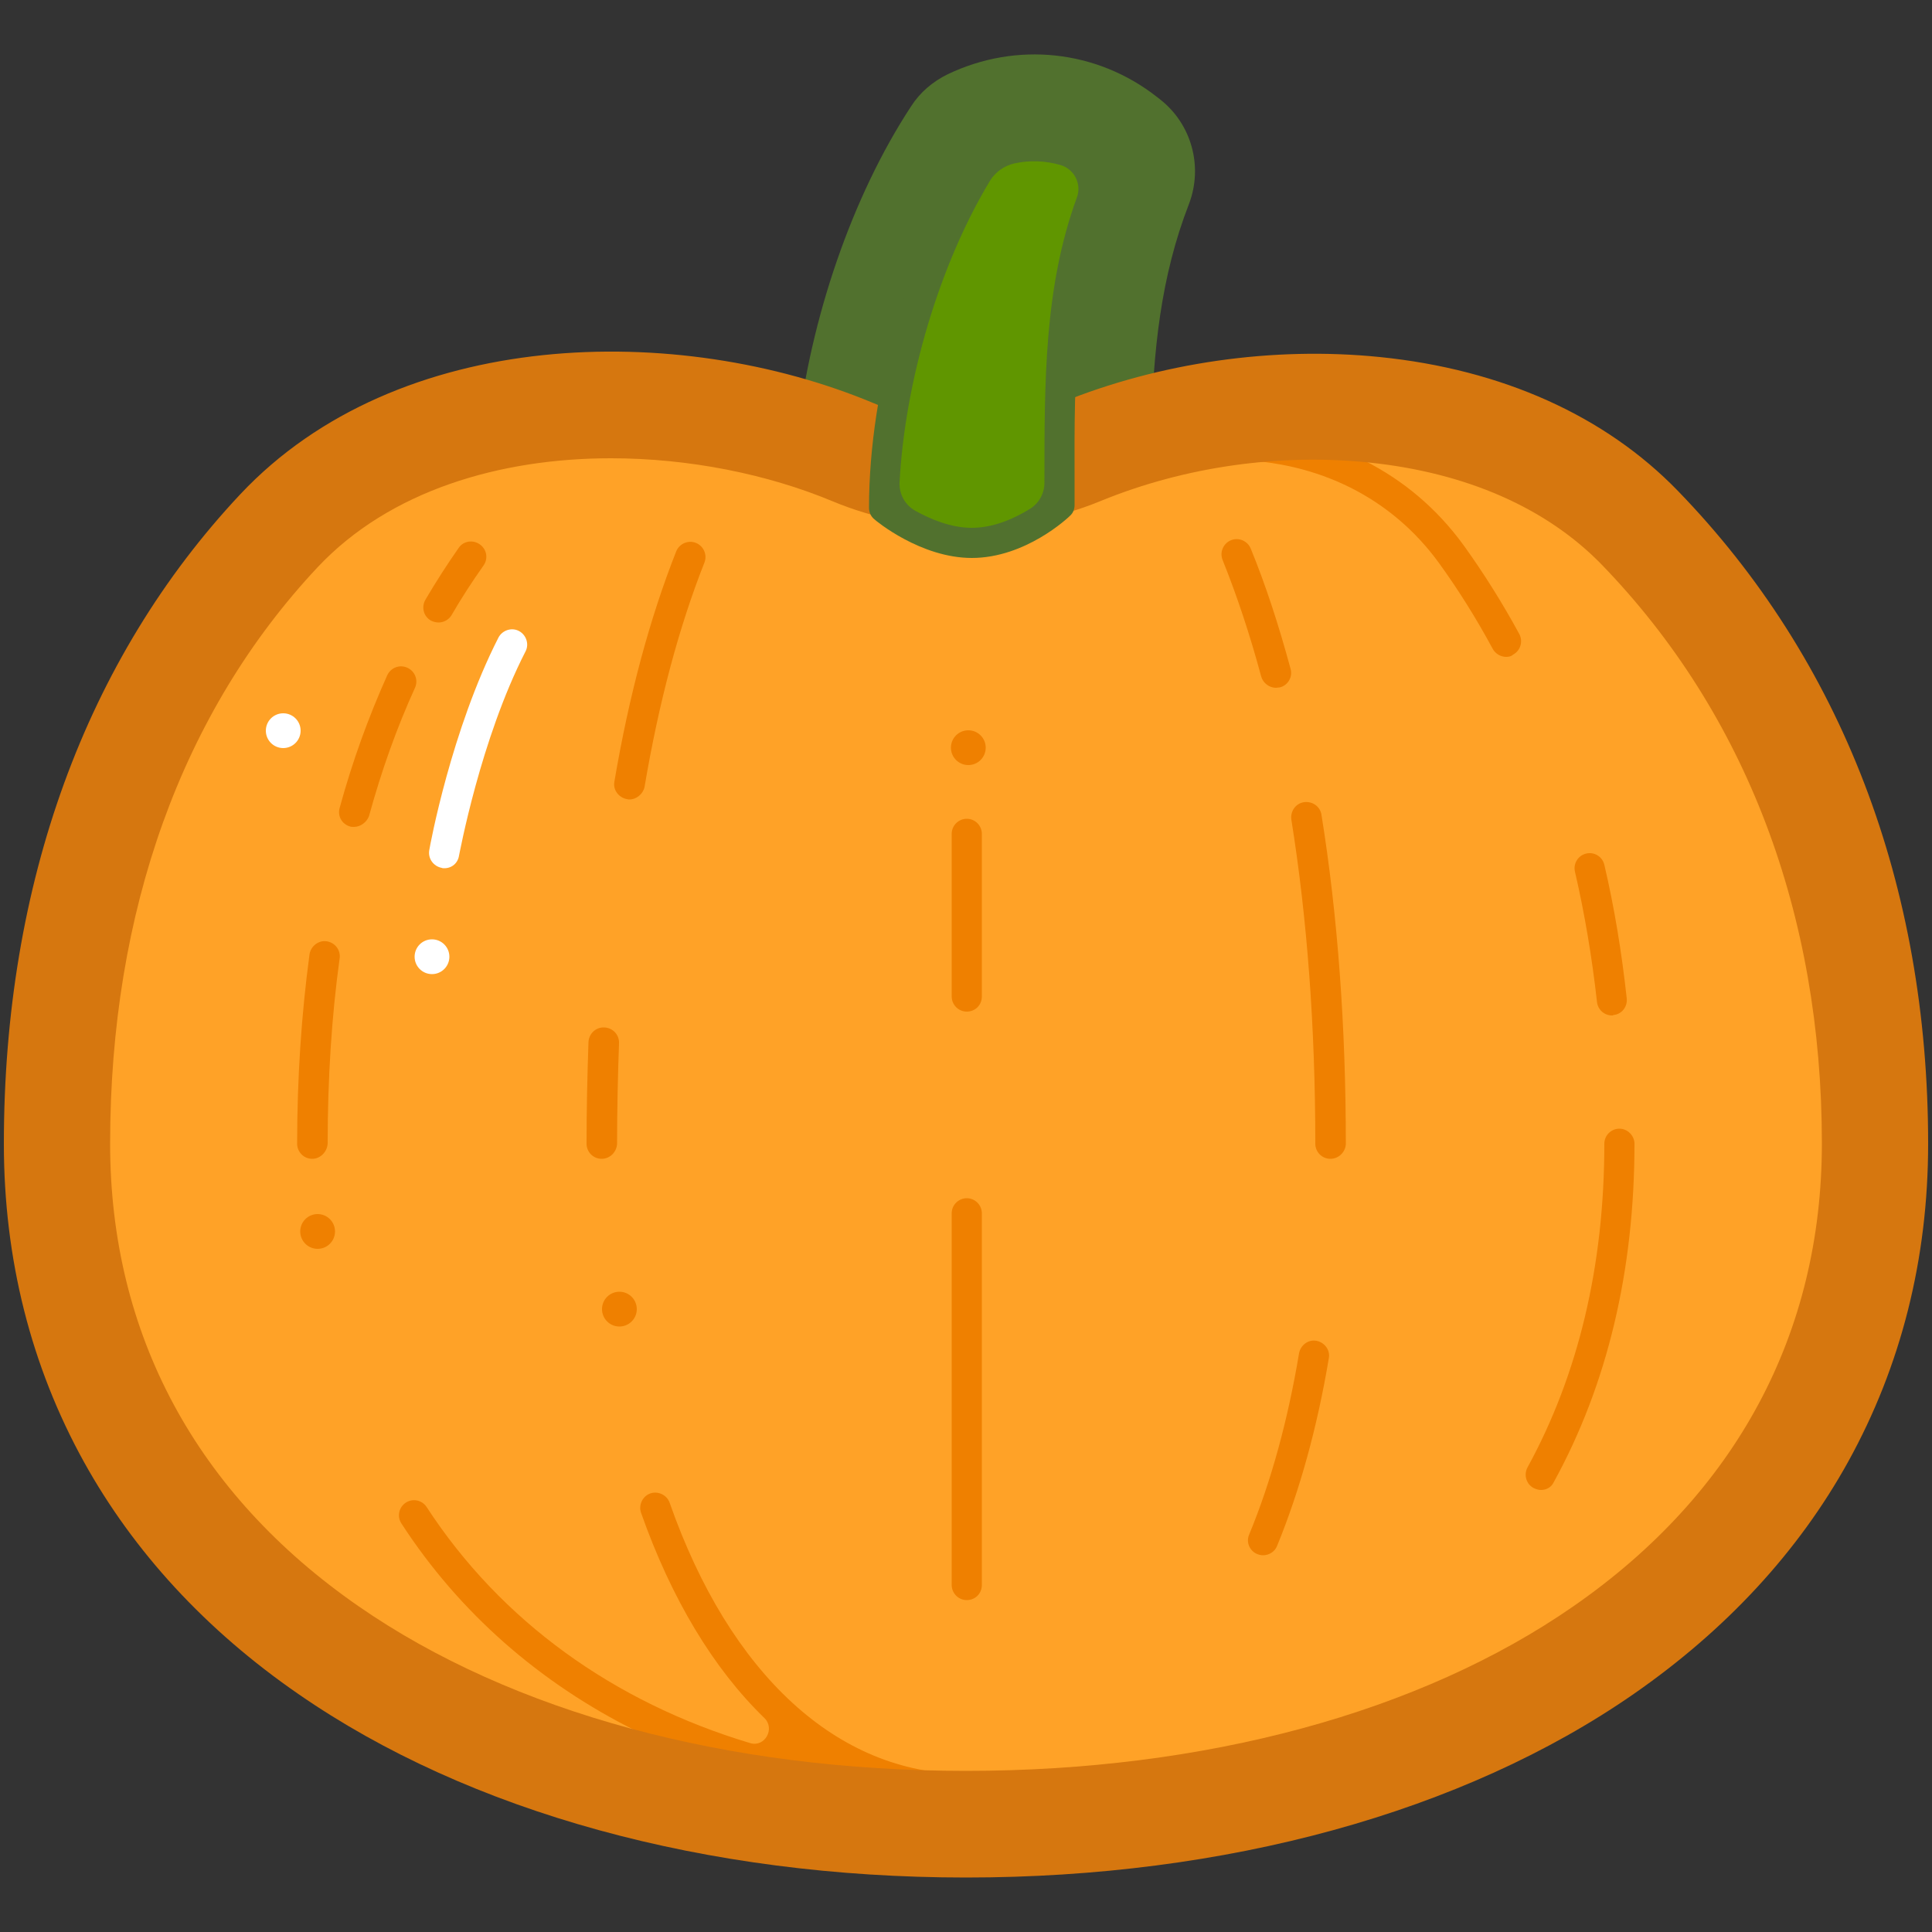 <?xml version="1.0" encoding="utf-8"?>
<!-- Generator: Adobe Illustrator 20.0.0, SVG Export Plug-In . SVG Version: 6.00 Build 0)  -->
<svg version="1.1" id="Layer_1" xmlns="http://www.w3.org/2000/svg" xmlns:xlink="http://www.w3.org/1999/xlink" x="0px" y="0px"
	 viewBox="0 0 500 500" style="enable-background:new 0 0 500 500;" xml:space="preserve">
<rect x="0" y="0" width="500" height="500" fill="#333333" stroke="none"/>
<style type="text/css">
	.st0{fill:#609600;stroke:#51712E;stroke-width:6;stroke-linejoin:round;stroke-miterlimit:10;}
	.st1{fill:none;stroke:#D6770F;stroke-width:6;stroke-miterlimit:10;}
	.st2{display:none;fill:#D1A982;}
	.st3{fill:#81AF5B;}
	.st4{fill:#47771E;}
	.st5{fill:#D0A679;}
	.st6{fill:#CDA973;stroke:#A5794A;stroke-width:3;stroke-miterlimit:10;}
	.st7{fill:#E0C9BB;stroke:#68763A;stroke-width:3;stroke-linecap:round;stroke-miterlimit:10;}
	.st8{fill:none;stroke:#C69C6D;stroke-width:3;stroke-miterlimit:10;}
	.st9{fill:none;stroke:#699273;stroke-width:3;stroke-miterlimit:10;}
	.st10{fill:#689946;}
	.st11{fill:none;stroke:#689946;stroke-width:3;stroke-miterlimit:10;}
	.st12{fill:#00FFFF;}
	.st13{fill:#54665F;}
	.st14{fill:#434D42;}
	.st15{fill:#54665F;stroke:#434D42;stroke-width:2;stroke-linecap:round;stroke-linejoin:round;stroke-miterlimit:10;}
	.st16{fill:#748C8B;}
	.st17{fill:#EFC11E;}
	.st18{fill:none;stroke:#434D42;stroke-linecap:round;stroke-linejoin:round;stroke-miterlimit:10;}
	.st19{fill:none;stroke:#FFFFFF;stroke-linecap:round;stroke-linejoin:round;stroke-miterlimit:10;}
	.st20{fill:#748C8B;stroke:#434D42;stroke-linecap:round;stroke-linejoin:round;stroke-miterlimit:10;}
	.st21{fill:#FFFFFF;}
	.st22{fill:#EFFE99;stroke:#3E4A14;stroke-width:3;stroke-miterlimit:10;}
	.st23{clip-path:url(#SVGID_2_);}
	.st24{fill:none;stroke:#3E4A14;stroke-width:3;stroke-miterlimit:10;}
	.st25{fill:none;stroke:#FFFFFF;stroke-linecap:round;stroke-miterlimit:10;}
	.st26{fill:#EFFE99;}
	.st27{fill:#3E4A14;}
	.st28{fill:#F1C06D;}
	.st29{clip-path:url(#SVGID_4_);}
	.st30{clip-path:url(#SVGID_6_);}
	.st31{fill:none;stroke:#E4D9C8;stroke-linecap:round;stroke-linejoin:round;}
	.st32{clip-path:url(#SVGID_8_);}
	.st33{clip-path:url(#SVGID_10_);}
	.st34{clip-path:url(#SVGID_12_);}
	.st35{clip-path:url(#SVGID_14_);}
	.st36{clip-path:url(#SVGID_16_);}
	.st37{fill:#DED1C8;}
	.st38{clip-path:url(#SVGID_18_);}
	.st39{clip-path:url(#SVGID_20_);}
	.st40{clip-path:url(#SVGID_22_);}
	.st41{fill:none;stroke:#C6A06A;stroke-width:2;stroke-miterlimit:10;}
	.st42{fill:#699273;}
	.st43{clip-path:url(#SVGID_24_);}
	.st44{fill:#F2E6D6;}
	.st45{clip-path:url(#SVGID_26_);fill:#F2E6D6;}
	.st46{clip-path:url(#SVGID_28_);fill:#F2E6D6;}
	.st47{fill:#7F613C;}
	.st48{fill:none;stroke:#C8CF80;stroke-width:3;stroke-miterlimit:10;}
	.st49{fill:#CEE5D9;}
	.st50{fill:none;stroke:#86C1A7;stroke-width:3;stroke-linecap:round;stroke-miterlimit:10;}
	.st51{fill:none;stroke:#86C1A7;stroke-linecap:round;stroke-miterlimit:10;}
	.st52{fill:#86C1A7;}
	.st53{fill:#CFE2CF;}
	.st54{fill:#C8CF80;}
	.st55{fill:#86BF95;}
	.st56{fill:none;stroke:#86BF95;stroke-width:3;stroke-linecap:round;stroke-miterlimit:10;}
	.st57{fill:none;stroke:#86BF95;stroke-linecap:round;stroke-miterlimit:10;}
	.st58{fill:#ECEE9A;stroke:#699273;stroke-linecap:round;stroke-miterlimit:10;}
	.st59{fill:none;stroke:#699273;stroke-width:3;stroke-linecap:round;stroke-miterlimit:10;}
	.st60{fill:#C69C6D;}
	.st61{fill:#ECEE9A;}
	.st62{clip-path:url(#SVGID_30_);}
	.st63{fill:#2F7B1D;stroke:#0A4D2C;stroke-width:3;stroke-miterlimit:10;}
	.st64{fill:#2F7B1D;stroke:#0A4D2C;stroke-linecap:round;stroke-miterlimit:10;}
	.st65{fill:#2F7B1D;stroke:#81AF5B;stroke-linecap:round;stroke-miterlimit:10;}
	.st66{fill:#2F7B1D;}
	.st67{fill:#0A4D2C;}
	.st68{fill:#FFE706;}
	.st69{fill:#D3A700;}
	.st70{fill:none;stroke:#D3A700;stroke-linecap:round;stroke-miterlimit:10;}
	.st71{fill:#FA8D1B;stroke:#D2614D;stroke-width:3;stroke-miterlimit:10;}
	.st72{fill:#FA8D1B;stroke:#D2614D;stroke-linecap:round;stroke-miterlimit:10;}
	.st73{fill:#E0C9BB;}
	.st74{fill:#FA8D1B;}
	.st75{fill:#68763A;}
	.st76{fill:#D2614D;}
	.st77{fill:#5D685D;stroke:#4A544B;stroke-width:3;stroke-linecap:round;stroke-miterlimit:10;}
	.st78{fill:none;stroke:#979B83;stroke-linecap:round;stroke-miterlimit:10;}
	.st79{fill:none;stroke:#4A544B;stroke-width:3;stroke-linecap:round;stroke-miterlimit:10;}
	.st80{fill:#F4E400;stroke:#DFBE00;stroke-width:3;stroke-miterlimit:10;}
	.st81{fill:#F4E400;stroke:#DFBE00;stroke-linecap:round;stroke-miterlimit:10;}
	.st82{fill:#FDDC6C;stroke:#0A4D2C;stroke-width:3;stroke-miterlimit:10;}
	.st83{fill:#FDDC6C;stroke:#0A4D2C;stroke-miterlimit:10;}
	.st84{fill:#FDDC6C;stroke:#0A4D2C;stroke-linecap:round;stroke-miterlimit:10;}
	.st85{fill:#FDDC6C;stroke:#FFFFFF;stroke-linecap:round;stroke-miterlimit:10;}
	.st86{fill:#CDA973;}
	.st87{fill:#A5794A;}
	.st88{fill:#FDDC6C;}
	.st89{fill:#B29166;}
	.st90{fill:#7F5B3B;}
	.st91{fill:#F4E400;}
	.st92{fill:#A58500;}
	.st93{fill:#DFBE00;}
	.st94{fill:#5F7755;}
	.st95{fill:#4A544B;}
	.st96{fill:#999E77;}
	.st97{fill:#3E4C37;}
	.st98{fill:#FDCC89;}
	.st99{fill:#FDCC89;stroke:#D0A679;stroke-linecap:round;stroke-miterlimit:10;}
	.st100{fill:#7F6546;}
	.st101{fill:#F3CF47;stroke:#D3A700;stroke-linecap:round;stroke-linejoin:round;stroke-miterlimit:10;}
	.st102{fill:#F3CF47;stroke:#FFFFFF;stroke-linecap:round;stroke-linejoin:round;stroke-miterlimit:10;}
	.st103{fill:none;stroke:#D3A700;stroke-miterlimit:10;}
	.st104{fill:#81AF5B;stroke:#2F7B1D;stroke-width:3;stroke-linecap:round;stroke-linejoin:round;stroke-miterlimit:10;}
	.st105{fill:#F3CF47;}
	.st106{fill:#A57600;}
	.st107{fill:#81AF5B;stroke:#0A4D2C;stroke-width:3;stroke-linecap:round;stroke-miterlimit:10;}
	.st108{fill:#47771E;stroke:#0B4C0B;stroke-width:3;stroke-miterlimit:10;}
	.st109{fill:none;stroke:#81AF5B;stroke-linecap:round;stroke-miterlimit:10;}
	.st110{fill:#81AF5B;stroke:#0B4C0B;stroke-width:3;stroke-miterlimit:10;}
	.st111{fill:#0B4C0B;}
	.st112{fill:#FFA227;}
	.st113{fill:none;stroke:#EF8000;stroke-linecap:round;stroke-miterlimit:10;}
	.st114{fill:#EF8000;}
	.st115{fill:none;stroke:#D6770F;stroke-miterlimit:10;}
	.st116{fill:#609600;stroke:#51712E;stroke-miterlimit:10;}
	.st117{fill:#609600;}
	.st118{fill:#51712E;}
	.st119{fill:#D6770F;}
</style>
<rect x="-139.7" y="-2293.9" class="st2" width="2535.7" height="2318.4"/>
<g>
	<path class="st117" d="M285.7,44.3c-10.7,27.8-11.5,55.2-11.5,86.4c0,0-10.1,9.8-22.7,9.8c-11.9,0-22.7-9.1-22.7-9.1
		c0-32.3,11.7-68.1,26.7-90.9l0,0c9.6-4.6,20.9-3.4,29.3,3.1L285.7,44.3z"/>
	<path class="st118" d="M297.9,112.5c0.5-21.7,2.5-40.9,9.8-59.7c3.7-9.7,0.7-20.7-7.5-27.1l-0.9-0.7c-15.5-12.1-36.2-14.3-54-5.8
		c-3.9,1.9-7.2,4.7-9.5,8.3c-15.3,23.3-26.1,55-29.5,85H297.9z"/>
	<path class="st112" d="M475.4,296c0,106.3-100.9,166.3-225.4,166.3S24.6,402.3,24.6,296c0-64.7,20.6-115.6,54.8-151.9
		c32.1-34.2,93.2-36.5,137.6-18c21.2,8.9,45.3,8.6,66.6-0.1c43.2-17.6,102-15.3,133.8,17.4C453.4,180.7,475.4,232.5,475.4,296z"/>
	<path class="st114" d="M398.8,385.6c-0.6,0-1.3-0.2-1.9-0.5c-1.9-1-2.6-3.4-1.6-5.3c13.2-24.1,19.9-52.3,19.9-83.8
		c0-2.2,1.8-3.9,3.9-3.9s3.9,1.8,3.9,3.9c0,32.8-7,62.3-20.9,87.6C401.5,384.9,400.2,385.6,398.8,385.6z"/>
	<path class="st114" d="M417.2,262.8c-2,0-3.7-1.5-3.9-3.5c-1.3-11.6-3.2-22.9-5.7-33.7c-0.5-2.1,0.8-4.2,2.9-4.7
		c2.1-0.5,4.2,0.8,4.7,2.9c2.6,11.1,4.5,22.7,5.8,34.6c0.2,2.2-1.3,4.1-3.5,4.3C417.5,262.8,417.4,262.8,417.2,262.8z"/>
	<path class="st114" d="M389.8,170c-1.4,0-2.8-0.8-3.5-2.1c-4.2-7.8-8.9-15.3-13.9-22.2c-12.2-16.8-31.1-26.3-53.3-26.7
		c-2.2,0-3.9-1.8-3.9-4c0-2.1,1.8-3.9,3.9-3.9c0,0,0,0,0.1,0c24.6,0.5,45.8,11.1,59.5,29.9c5.2,7.2,10.1,15,14.5,23.1
		c1,1.9,0.3,4.3-1.6,5.3C391.1,169.9,390.4,170,389.8,170z"/>
	<path class="st114" d="M113.5,161.1c-0.7,0-1.4-0.2-2-0.5c-1.9-1.1-2.5-3.5-1.4-5.4c2.7-4.6,5.6-9.1,8.6-13.4
		c1.2-1.8,3.7-2.2,5.5-0.9c1.8,1.3,2.2,3.7,0.9,5.5c-2.9,4.1-5.7,8.4-8.3,12.9C116.1,160.4,114.8,161.1,113.5,161.1z"/>
	<path class="st114" d="M91.6,214c-0.3,0-0.7,0-1-0.1c-2.1-0.6-3.3-2.7-2.7-4.8c3.3-12.1,7.5-23.6,12.3-34.3c0.9-2,3.2-2.9,5.2-2
		c2,0.9,2.9,3.2,2,5.2c-4.7,10.3-8.7,21.5-11.9,33.2C94.9,212.8,93.3,214,91.6,214z"/>
	<path class="st114" d="M80.8,299.9c-2.2,0-3.9-1.8-3.9-3.9c0-17,1.1-33.4,3.2-49c0.3-2.1,2.3-3.7,4.4-3.4c2.2,0.3,3.7,2.3,3.4,4.4
		c-2.1,15.2-3.1,31.3-3.1,47.9C84.7,298.1,82.9,299.9,80.8,299.9z"/>
	<path class="st114" d="M162.9,206.9c-0.2,0-0.4,0-0.7-0.1c-2.1-0.4-3.6-2.4-3.2-4.5c3.8-22.4,9.2-42.4,16-59.6c0.8-2,3.1-3,5.1-2.2
		c2,0.8,3,3.1,2.2,5.1c-6.6,16.7-11.8,36.2-15.5,58.1C166.4,205.5,164.7,206.9,162.9,206.9z"/>
	<path class="st114" d="M155.7,299.9c-2.2,0-3.9-1.8-3.9-3.9c0-8.9,0.2-17.8,0.5-26.3c0.1-2.2,1.9-3.9,4.1-3.8
		c2.2,0.1,3.9,1.9,3.8,4.1c-0.3,8.4-0.5,17.2-0.5,26C159.6,298.1,157.9,299.9,155.7,299.9z"/>
	<path class="st114" d="M249.8,459.1c-33-0.1-60.9-25.7-76.5-70.2c-0.7-2-3-3.1-5-2.4c-2,0.7-3.1,3-2.4,5
		c7.9,22.4,18.8,40.4,31.9,53.1c2.9,2.8,0.1,7.7-3.7,6.5c-35.3-10.6-64.5-31.6-83.7-61.1c-1.2-1.8-3.6-2.3-5.4-1.1
		c-1.8,1.2-2.3,3.6-1.1,5.4C133.9,440.5,187.2,467,250,467c2.4,0,4.4-2.2,3.8-4.8C253.5,460.4,251.7,459.1,249.8,459.1z"/>
	<path class="st114" d="M326.9,402.5c-0.5,0-1-0.1-1.5-0.3c-2-0.8-3-3.1-2.1-5.1c5.7-13.8,10-29.6,12.9-46.9
		c0.4-2.1,2.4-3.6,4.5-3.2c2.1,0.4,3.6,2.4,3.2,4.5c-3,17.9-7.5,34.2-13.4,48.6C329.9,401.6,328.4,402.5,326.9,402.5z"/>
	<path class="st114" d="M344.3,299.9c-2.2,0-3.9-1.8-3.9-3.9c0-30.1-2.1-58.3-6.2-83.9c-0.3-2.1,1.1-4.2,3.3-4.5
		c2.1-0.3,4.2,1.1,4.5,3.3c4.2,26.1,6.3,54.7,6.3,85.2C348.2,298.1,346.5,299.9,344.3,299.9z"/>
	<path class="st114" d="M330.2,178c-1.7,0-3.3-1.2-3.8-2.9c-2.9-10.8-6.3-21-10-30.2c-0.8-2,0.2-4.3,2.2-5.1c2-0.8,4.3,0.2,5.1,2.2
		c3.9,9.5,7.3,20,10.3,31.1c0.6,2.1-0.7,4.3-2.8,4.8C330.8,177.9,330.5,178,330.2,178z"/>
	<path class="st114" d="M250.2,414.1c-2.2,0-3.9-1.8-3.9-3.9V314c0-2.2,1.8-3.9,3.9-3.9c2.2,0,3.9,1.8,3.9,3.9v96.2
		C254.1,412.4,252.4,414.1,250.2,414.1z"/>
	<path class="st114" d="M250.2,261.8c-2.2,0-3.9-1.8-3.9-3.9v-42.1c0-2.2,1.8-3.9,3.9-3.9c2.2,0,3.9,1.8,3.9,3.9v42.1
		C254.1,260.1,252.4,261.8,250.2,261.8z"/>
	<circle class="st114" cx="160.3" cy="338.8" r="4.5"/>
	<circle class="st114" cx="250.6" cy="193.5" r="4.5"/>
	<circle class="st114" cx="82.2" cy="318.7" r="4.5"/>
	<circle class="st21" cx="73.3" cy="189.1" r="4.5"/>
	<circle class="st21" cx="111.8" cy="247.6" r="4.5"/>
	<path class="st21" d="M115,224.7c-0.2,0-0.5,0-0.7-0.1c-2.1-0.4-3.6-2.4-3.2-4.6c0.2-1.3,5.7-31.1,17.9-55c1-1.9,3.4-2.7,5.3-1.7
		c1.9,1,2.7,3.4,1.7,5.3c-11.7,22.8-17.1,52.5-17.2,52.8C118.5,223.4,116.9,224.7,115,224.7z"/>
	<path class="st119" d="M434.2,127c-18.8-19.4-45.5-31.4-77.1-34.6c-27.6-2.8-56.9,1.4-82.5,11.8c-15.7,6.4-33.5,6.5-48.6,0.1
		C175.5,83.2,103,84.5,62.2,127.9C22.2,170.5,1,228.7,1,296c0,29.8,7,57.5,20.7,82.3c12.9,23.3,31.6,43.6,55.5,60.1
		c44.2,30.6,105.5,47.5,172.8,47.5s128.7-16.9,172.8-47.5c23.9-16.6,42.6-36.8,55.5-60.1C492,353.5,499,325.8,499,296
		C499,229.1,476.6,170.7,434.2,127z M215.4,129.7c21.8,9.1,47.2,9.1,69.6-0.1c21.5-8.8,46.1-12.3,69.3-9.9
		c25.1,2.6,45.9,11.7,60.2,26.4c37.3,38.5,57,90.3,57,149.8c0,49.2-22.2,90.6-64.3,119.8c-39.6,27.5-95.4,42.6-157.2,42.6
		s-117.5-15.1-157.2-42.6C50.8,386.6,28.5,345.2,28.5,296c0-60.2,18.6-111.8,53.7-149.2c18.7-19.9,47.3-28.2,75.9-28.2
		C178.3,118.6,198.6,122.7,215.4,129.7z"/>
	<path class="st117" d="M285.7,44.3c-12.4,26.4-11.5,55.2-11.5,86.4c0,0-10.1,9.8-22.7,9.8c-11.9,0-22.7-9.1-22.7-9.1
		c0-32.3,11.7-68.1,26.7-90.9l0,0c9.6-4.6,20.9-3.4,29.3,3.1L285.7,44.3z"/>
	<path class="st118" d="M251.5,144.4c-13.2,0-24.8-9.6-25.2-10l0,0c-0.9-0.7-1.4-1.8-1.4-3l0,0c0-31.3,10.7-67.8,27.3-93.1l0.6-0.9
		l1-0.5c10.9-5.2,23.9-3.9,33.4,3.6l3.4,2.6l-1.3,2.8C278,70,278,96.6,278.1,124.8c0,2,0,3.9,0,5.9v0c0,1.1-0.4,2.1-1.2,2.8l0,0
		C276.4,134,265.4,144.4,251.5,144.4z M232.8,124.9c-0.1,3,1.4,5.8,4.1,7.3c3.8,2.1,9.1,4.4,14.6,4.4c6,0,11.5-2.7,15.2-5
		c2.3-1.5,3.6-4,3.6-6.7l0,0c0-26-0.1-50.6,8.4-73.8c1.3-3.5-0.7-7.4-4.3-8.4c-3.8-1.1-7.9-1.3-11.9-0.4c-2.6,0.6-4.9,2.2-6.3,4.5
		C243.1,68.5,234.2,98.6,232.8,124.9z"/>
</g>
</svg>